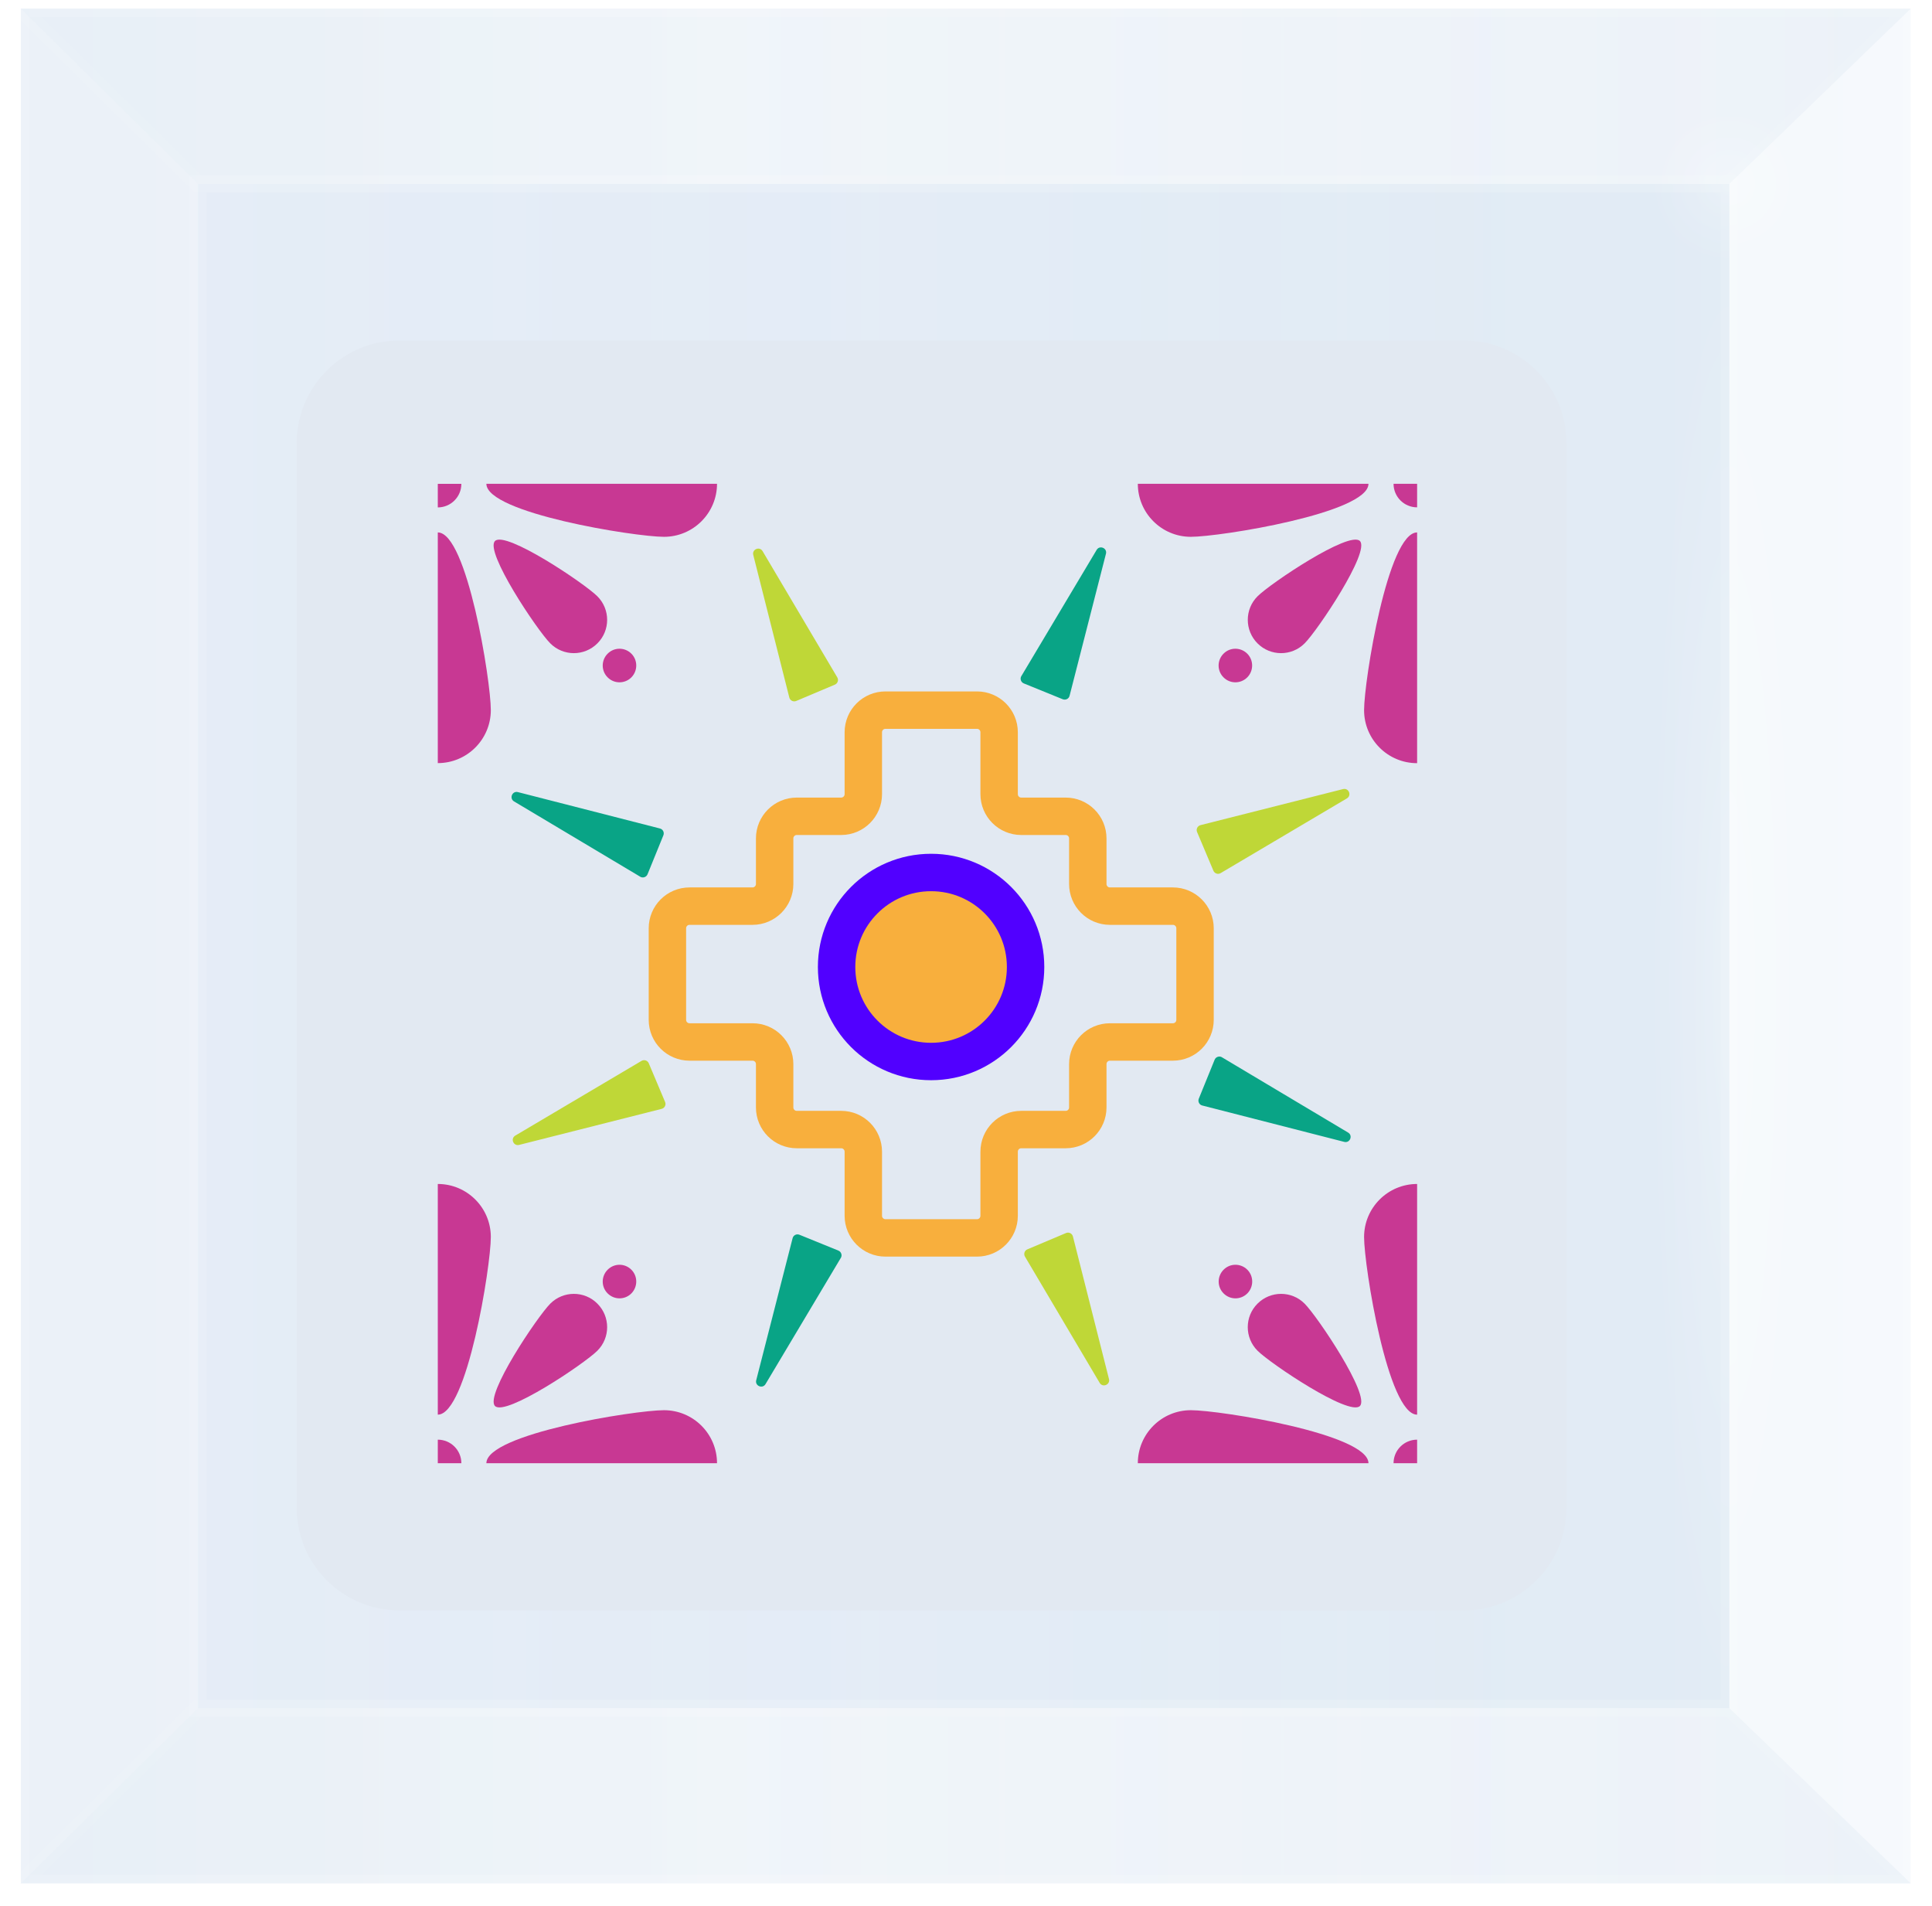 <?xml version="1.0" encoding="UTF-8"?>
<svg xmlns="http://www.w3.org/2000/svg" xmlns:xlink="http://www.w3.org/1999/xlink" id="Layer_2" viewBox="0 0 281.95 278.1">
  <defs>
    <style>
      .cls-1 {
        fill: url(#linear-gradient-4);
      }

      .cls-1, .cls-2, .cls-3, .cls-4, .cls-5, .cls-6 {
        stroke-miterlimit: 10;
      }

      .cls-1, .cls-2, .cls-4, .cls-6 {
        stroke: #fff;
        stroke-width: 2.5px;
      }

      .cls-1, .cls-6 {
        opacity: .05;
      }

      .cls-2 {
        fill: url(#linear-gradient-2);
      }

      .cls-2, .cls-4 {
        opacity: .1;
      }

      .cls-7 {
        fill: #e2e9f2;
      }

      .cls-8 {
        fill: #c83893;
      }

      .cls-3 {
        stroke: #5100ff;
      }

      .cls-3, .cls-9, .cls-5 {
        fill: none;
      }

      .cls-3, .cls-5 {
        stroke-width: 5.46px;
      }

      .cls-10 {
        fill: #f8af3d;
      }

      .cls-4 {
        fill: url(#linear-gradient);
      }

      .cls-11 {
        fill: url(#New_Gradient_Swatch_1-3);
      }

      .cls-11, .cls-12 {
        opacity: .25;
      }

      .cls-13 {
        clip-path: url(#clippath-1);
      }

      .cls-14 {
        filter: url(#drop-shadow-1);
      }

      .cls-15 {
        fill: url(#New_Gradient_Swatch_1-2);
      }

      .cls-16 {
        fill: #09a486;
      }

      .cls-12 {
        fill: url(#New_Gradient_Swatch_1-4);
      }

      .cls-5 {
        stroke: #f8af3d;
      }

      .cls-17 {
        fill: #bfd737;
      }

      .cls-6 {
        fill: url(#linear-gradient-3);
      }

      .cls-18 {
        fill: url(#New_Gradient_Swatch_1);
      }

      .cls-19 {
        clip-path: url(#clippath);
      }
    </style>
    <radialGradient id="New_Gradient_Swatch_1" data-name="New Gradient Swatch 1" cx="57.28" cy="218.63" fx="57.28" fy="218.63" r="37.61" gradientUnits="userSpaceOnUse">
      <stop offset="0" stop-color="#fff"></stop>
      <stop offset=".03" stop-color="#fff" stop-opacity=".96"></stop>
      <stop offset=".24" stop-color="#fff" stop-opacity=".67"></stop>
      <stop offset=".44" stop-color="#fff" stop-opacity=".43"></stop>
      <stop offset=".62" stop-color="#fff" stop-opacity=".25"></stop>
      <stop offset=".78" stop-color="#fff" stop-opacity=".11"></stop>
      <stop offset=".91" stop-color="#fff" stop-opacity=".03"></stop>
      <stop offset="1" stop-color="#fff" stop-opacity="0"></stop>
    </radialGradient>
    <linearGradient id="linear-gradient" x1="3.04" y1="138.04" x2="278.86" y2="138.04" gradientUnits="userSpaceOnUse">
      <stop offset="0" stop-color="#3973b9"></stop>
      <stop offset="1" stop-color="#a9cded"></stop>
    </linearGradient>
    <linearGradient id="linear-gradient-2" x1="28.91" y1="138.04" x2="252.37" y2="138.04" gradientUnits="userSpaceOnUse">
      <stop offset="0" stop-color="#a9cded"></stop>
      <stop offset="1" stop-color="#3973b9"></stop>
    </linearGradient>
    <linearGradient id="linear-gradient-3" x1="3.04" y1="14.04" x2="278.86" y2="14.04" gradientUnits="userSpaceOnUse">
      <stop offset="0" stop-color="#a9cded"></stop>
      <stop offset=".38" stop-color="#fff"></stop>
      <stop offset="1" stop-color="#3973b9"></stop>
    </linearGradient>
    <linearGradient id="linear-gradient-4" y1="14992.33" y2="14992.33" gradientTransform="translate(0 15254.36) scale(1 -1)" xlink:href="#linear-gradient-3"></linearGradient>
    <radialGradient id="New_Gradient_Swatch_1-2" data-name="New Gradient Swatch 1" cx="1436.49" cy="-40806.6" fx="1436.49" fy="-40806.6" r="15.63" gradientTransform="translate(-19516.92 6525.49) scale(13.68 .15)" xlink:href="#New_Gradient_Swatch_1"></radialGradient>
    <radialGradient id="New_Gradient_Swatch_1-3" data-name="New Gradient Swatch 1" cx="252.37" cy="249.24" fx="252.37" fy="249.24" r="12.79" gradientTransform="translate(0 -2146.55) scale(1 9.19)" xlink:href="#New_Gradient_Swatch_1"></radialGradient>
    <radialGradient id="New_Gradient_Swatch_1-4" data-name="New Gradient Swatch 1" cx="252.37" cy="26.84" fx="252.37" fy="26.84" r="12.79" xlink:href="#New_Gradient_Swatch_1"></radialGradient>
    <filter id="drop-shadow-1">
      <feOffset dx="-5" dy="7"></feOffset>
      <feGaussianBlur result="blur" stdDeviation="5"></feGaussianBlur>
      <feFlood flood-color="#036" flood-opacity=".25"></feFlood>
      <feComposite in2="blur" operator="in"></feComposite>
      <feComposite in="SourceGraphic"></feComposite>
    </filter>
    <clipPath id="clippath">
      <rect class="cls-9" x="40.57" y="34.95" width="200.76" height="200.76"></rect>
    </clipPath>
    <clipPath id="clippath-1">
      <rect class="cls-9" x="40.57" y="34.95" width="200.76" height="200.76"></rect>
    </clipPath>
  </defs>
  <g id="Layer_1-2" data-name="Layer_1">
    <circle class="cls-18" cx="57.28" cy="218.63" r="37.61"></circle>
    <g>
      <g>
        <g>
          <g>
            <g>
              <rect class="cls-4" x="3.04" y="1.25" width="275.81" height="273.57"></rect>
              <rect class="cls-2" x="28.91" y="26.84" width="223.46" height="222.4"></rect>
            </g>
            <polygon class="cls-6" points="3.04 1.25 28.91 26.84 252.37 26.84 278.86 1.25 3.04 1.25"></polygon>
            <polygon class="cls-1" points="3.04 274.82 28.91 249.24 252.37 249.24 278.86 274.82 3.04 274.82"></polygon>
          </g>
          <path class="cls-15" d="M278.86,275.09c0,1.66-6.69,3.01-6.69,3.01-148.63,0-269.12-1.35-269.12-3.01s120.49-3.01,269.12-3.01c0,0,6.69,1.35,6.69,3.01Z"></path>
        </g>
        <ellipse class="cls-11" cx="252.37" cy="144.43" rx="12.79" ry="117.6"></ellipse>
      </g>
      <circle class="cls-12" cx="252.37" cy="26.84" r="12.79"></circle>
      <g id="demandafuerza" class="cls-14">
        <g class="cls-19">
          <g class="cls-13">
            <path class="cls-7" d="M218.63,227.98H63.28c-8.27,0-14.98-6.7-14.98-14.98V57.66c0-8.27,6.71-14.98,14.98-14.98h155.35c8.27,0,14.98,6.71,14.98,14.98v155.35c0,8.27-6.71,14.98-14.98,14.98"></path>
            <path class="cls-8" d="M92.18,190.09c-1.9,1.9-13.4,9.62-14.94,8.07s6.18-13.05,8.07-14.94c1.9-1.9,4.98-1.9,6.87,0,1.9,1.9,1.9,4.97,0,6.87"></path>
            <path class="cls-8" d="M93.68,178.27c.96-.96,2.5-.96,3.46,0,.95.95.95,2.5,0,3.46s-2.5.96-3.46,0c-.96-.95-.96-2.5,0-3.46"></path>
            <path class="cls-8" d="M68.89,165.76h0v33.66c4.27,0,7.74-21.65,7.74-25.92s-3.46-7.74-7.74-7.74"></path>
            <path class="cls-8" d="M101.9,198.77c-4.27,0-25.92,3.46-25.92,7.74h33.66c0-4.27-3.46-7.74-7.74-7.74"></path>
            <path class="cls-8" d="M72.33,206.51c0-1.9-1.54-3.44-3.44-3.44v3.44h3.44Z"></path>
            <path class="cls-8" d="M195.39,183.22c1.9,1.9,9.61,13.4,8.07,14.94-1.54,1.54-13.04-6.17-14.94-8.07-1.9-1.9-1.9-4.98,0-6.87,1.9-1.9,4.98-1.9,6.87,0"></path>
            <path class="cls-8" d="M183.57,181.73c-.96-.95-.96-2.5,0-3.46.95-.96,2.5-.96,3.46,0,.95.95.95,2.5,0,3.46-.96.96-2.51.96-3.46,0"></path>
            <path class="cls-8" d="M171.05,206.51h33.66c0-4.27-21.65-7.74-25.92-7.74s-7.74,3.46-7.74,7.74"></path>
            <path class="cls-8" d="M204.07,173.5c0,4.27,3.47,25.92,7.74,25.92v-33.66c-4.27,0-7.74,3.47-7.74,7.74"></path>
            <path class="cls-8" d="M211.81,203.07c-1.9,0-3.44,1.54-3.44,3.44h3.44v-3.44Z"></path>
            <path class="cls-8" d="M188.52,80.01c1.9-1.9,13.4-9.61,14.94-8.07,1.54,1.54-6.17,13.05-8.07,14.94-1.9,1.9-4.97,1.9-6.87,0-1.89-1.89-1.9-4.97,0-6.87"></path>
            <path class="cls-8" d="M187.02,91.84c-.96.96-2.51.96-3.46,0-.96-.95-.96-2.5,0-3.46.95-.96,2.5-.96,3.46,0,.95.95.95,2.5,0,3.46"></path>
            <path class="cls-8" d="M211.81,104.35h0v-33.66c-4.27,0-7.74,21.65-7.74,25.93s3.46,7.74,7.74,7.74"></path>
            <path class="cls-8" d="M178.79,71.33c4.27,0,25.92-3.47,25.92-7.74h-33.66c0,4.27,3.46,7.74,7.74,7.74"></path>
            <path class="cls-8" d="M208.37,63.59c0,1.9,1.54,3.44,3.44,3.44v-3.44h-3.44Z"></path>
            <path class="cls-8" d="M85.31,86.88c-1.9-1.89-9.62-13.4-8.07-14.94,1.54-1.54,13.05,6.18,14.94,8.07,1.9,1.9,1.9,4.98,0,6.87-1.9,1.9-4.97,1.9-6.87,0"></path>
            <path class="cls-8" d="M97.14,88.38c.95.95.95,2.5,0,3.46-.96.96-2.51.96-3.46,0-.96-.95-.96-2.5,0-3.46.95-.96,2.5-.96,3.46,0"></path>
            <path class="cls-8" d="M109.64,63.59h-33.66c0,4.27,21.65,7.74,25.92,7.74s7.74-3.47,7.74-7.74"></path>
            <path class="cls-8" d="M76.63,96.61c0-4.27-3.46-25.92-7.74-25.92v33.66c4.27,0,7.74-3.46,7.74-7.74"></path>
            <path class="cls-8" d="M68.89,67.04c1.9,0,3.44-1.54,3.44-3.44h-3.44v3.44Z"></path>
            <path class="cls-5" d="M176.17,125.22h-9.19c-1.79,0-3.23-1.45-3.23-3.23v-6.65c0-1.79-1.45-3.23-3.23-3.23h-6.48c-1.79,0-3.23-1.45-3.23-3.23v-9.03c0-1.79-1.45-3.23-3.23-3.23h-13.36c-1.79,0-3.23,1.45-3.23,3.23v9.03c0,1.78-1.45,3.23-3.23,3.23h-6.48c-1.79,0-3.23,1.45-3.23,3.23v6.65c0,1.78-1.45,3.23-3.23,3.23h-9.19c-1.79,0-3.23,1.45-3.23,3.23v13.36c0,1.79,1.45,3.23,3.23,3.23h9.19c1.79,0,3.23,1.45,3.23,3.23v6.32c0,1.79,1.45,3.23,3.23,3.23h6.48c1.79,0,3.23,1.45,3.23,3.23v9.35c0,1.78,1.45,3.23,3.23,3.23h13.36c1.79,0,3.23-1.45,3.23-3.23v-9.35c0-1.79,1.45-3.23,3.23-3.23h6.48c1.79,0,3.23-1.45,3.23-3.23v-6.32c0-1.79,1.45-3.23,3.23-3.23h9.19c1.79,0,3.23-1.45,3.23-3.23v-13.36c0-1.78-1.45-3.23-3.23-3.23Z"></path>
            <path class="cls-10" d="M154.67,134.1c0-7.62-6.17-13.79-13.79-13.79s-13.79,6.17-13.79,13.79,6.17,13.79,13.79,13.79,13.79-6.17,13.79-13.79"></path>
            <path class="cls-3" d="M154.67,134.1c0-7.62-6.17-13.79-13.79-13.79s-13.79,6.17-13.79,13.79,6.17,13.79,13.79,13.79,13.79-6.17,13.79-13.79Z"></path>
            <path class="cls-16" d="M127.71,176.54l-10.99,18.42c-.44.74-1.57.26-1.36-.56l5.31-20.73c.11-.44.58-.67,1-.5l5.68,2.31c.42.17.59.68.36,1.07"></path>
            <path class="cls-17" d="M101.56,154.8l-20.8,5.26c-.83.21-1.3-.92-.56-1.36l18.42-10.9c.39-.23.89-.06,1.06.35l2.38,5.64c.18.42-.06.9-.5,1.01"></path>
            <path class="cls-16" d="M98.44,120.93l-18.42-10.99c-.74-.44-.26-1.57.56-1.36l20.73,5.31c.44.11.67.58.5,1l-2.31,5.68c-.17.42-.68.59-1.07.36"></path>
            <path class="cls-17" d="M120.19,94.78l-5.26-20.8c-.21-.83.92-1.3,1.36-.56l10.9,18.42c.23.39.06.89-.35,1.06l-5.64,2.38c-.42.18-.9-.06-1.01-.5"></path>
            <path class="cls-16" d="M154.05,91.66l10.99-18.42c.44-.74,1.57-.26,1.36.56l-5.31,20.73c-.11.44-.58.67-1,.5l-5.68-2.31c-.42-.17-.59-.68-.36-1.07"></path>
            <path class="cls-17" d="M180.2,113.4l20.8-5.26c.83-.21,1.3.92.56,1.36l-18.42,10.9c-.39.23-.89.06-1.06-.35l-2.38-5.64c-.18-.42.06-.9.5-1.01"></path>
            <path class="cls-16" d="M183.32,147.27l18.42,10.99c.74.44.26,1.57-.56,1.36l-20.73-5.31c-.44-.11-.67-.58-.5-1l2.31-5.68c.17-.42.68-.59,1.07-.36"></path>
            <path class="cls-17" d="M161.58,173.42l5.26,20.8c.21.83-.92,1.3-1.36.56l-10.9-18.42c-.23-.39-.06-.89.35-1.06l5.64-2.38c.42-.18.9.06,1.01.5"></path>
          </g>
        </g>
      </g>
    </g>
  </g>
</svg>
